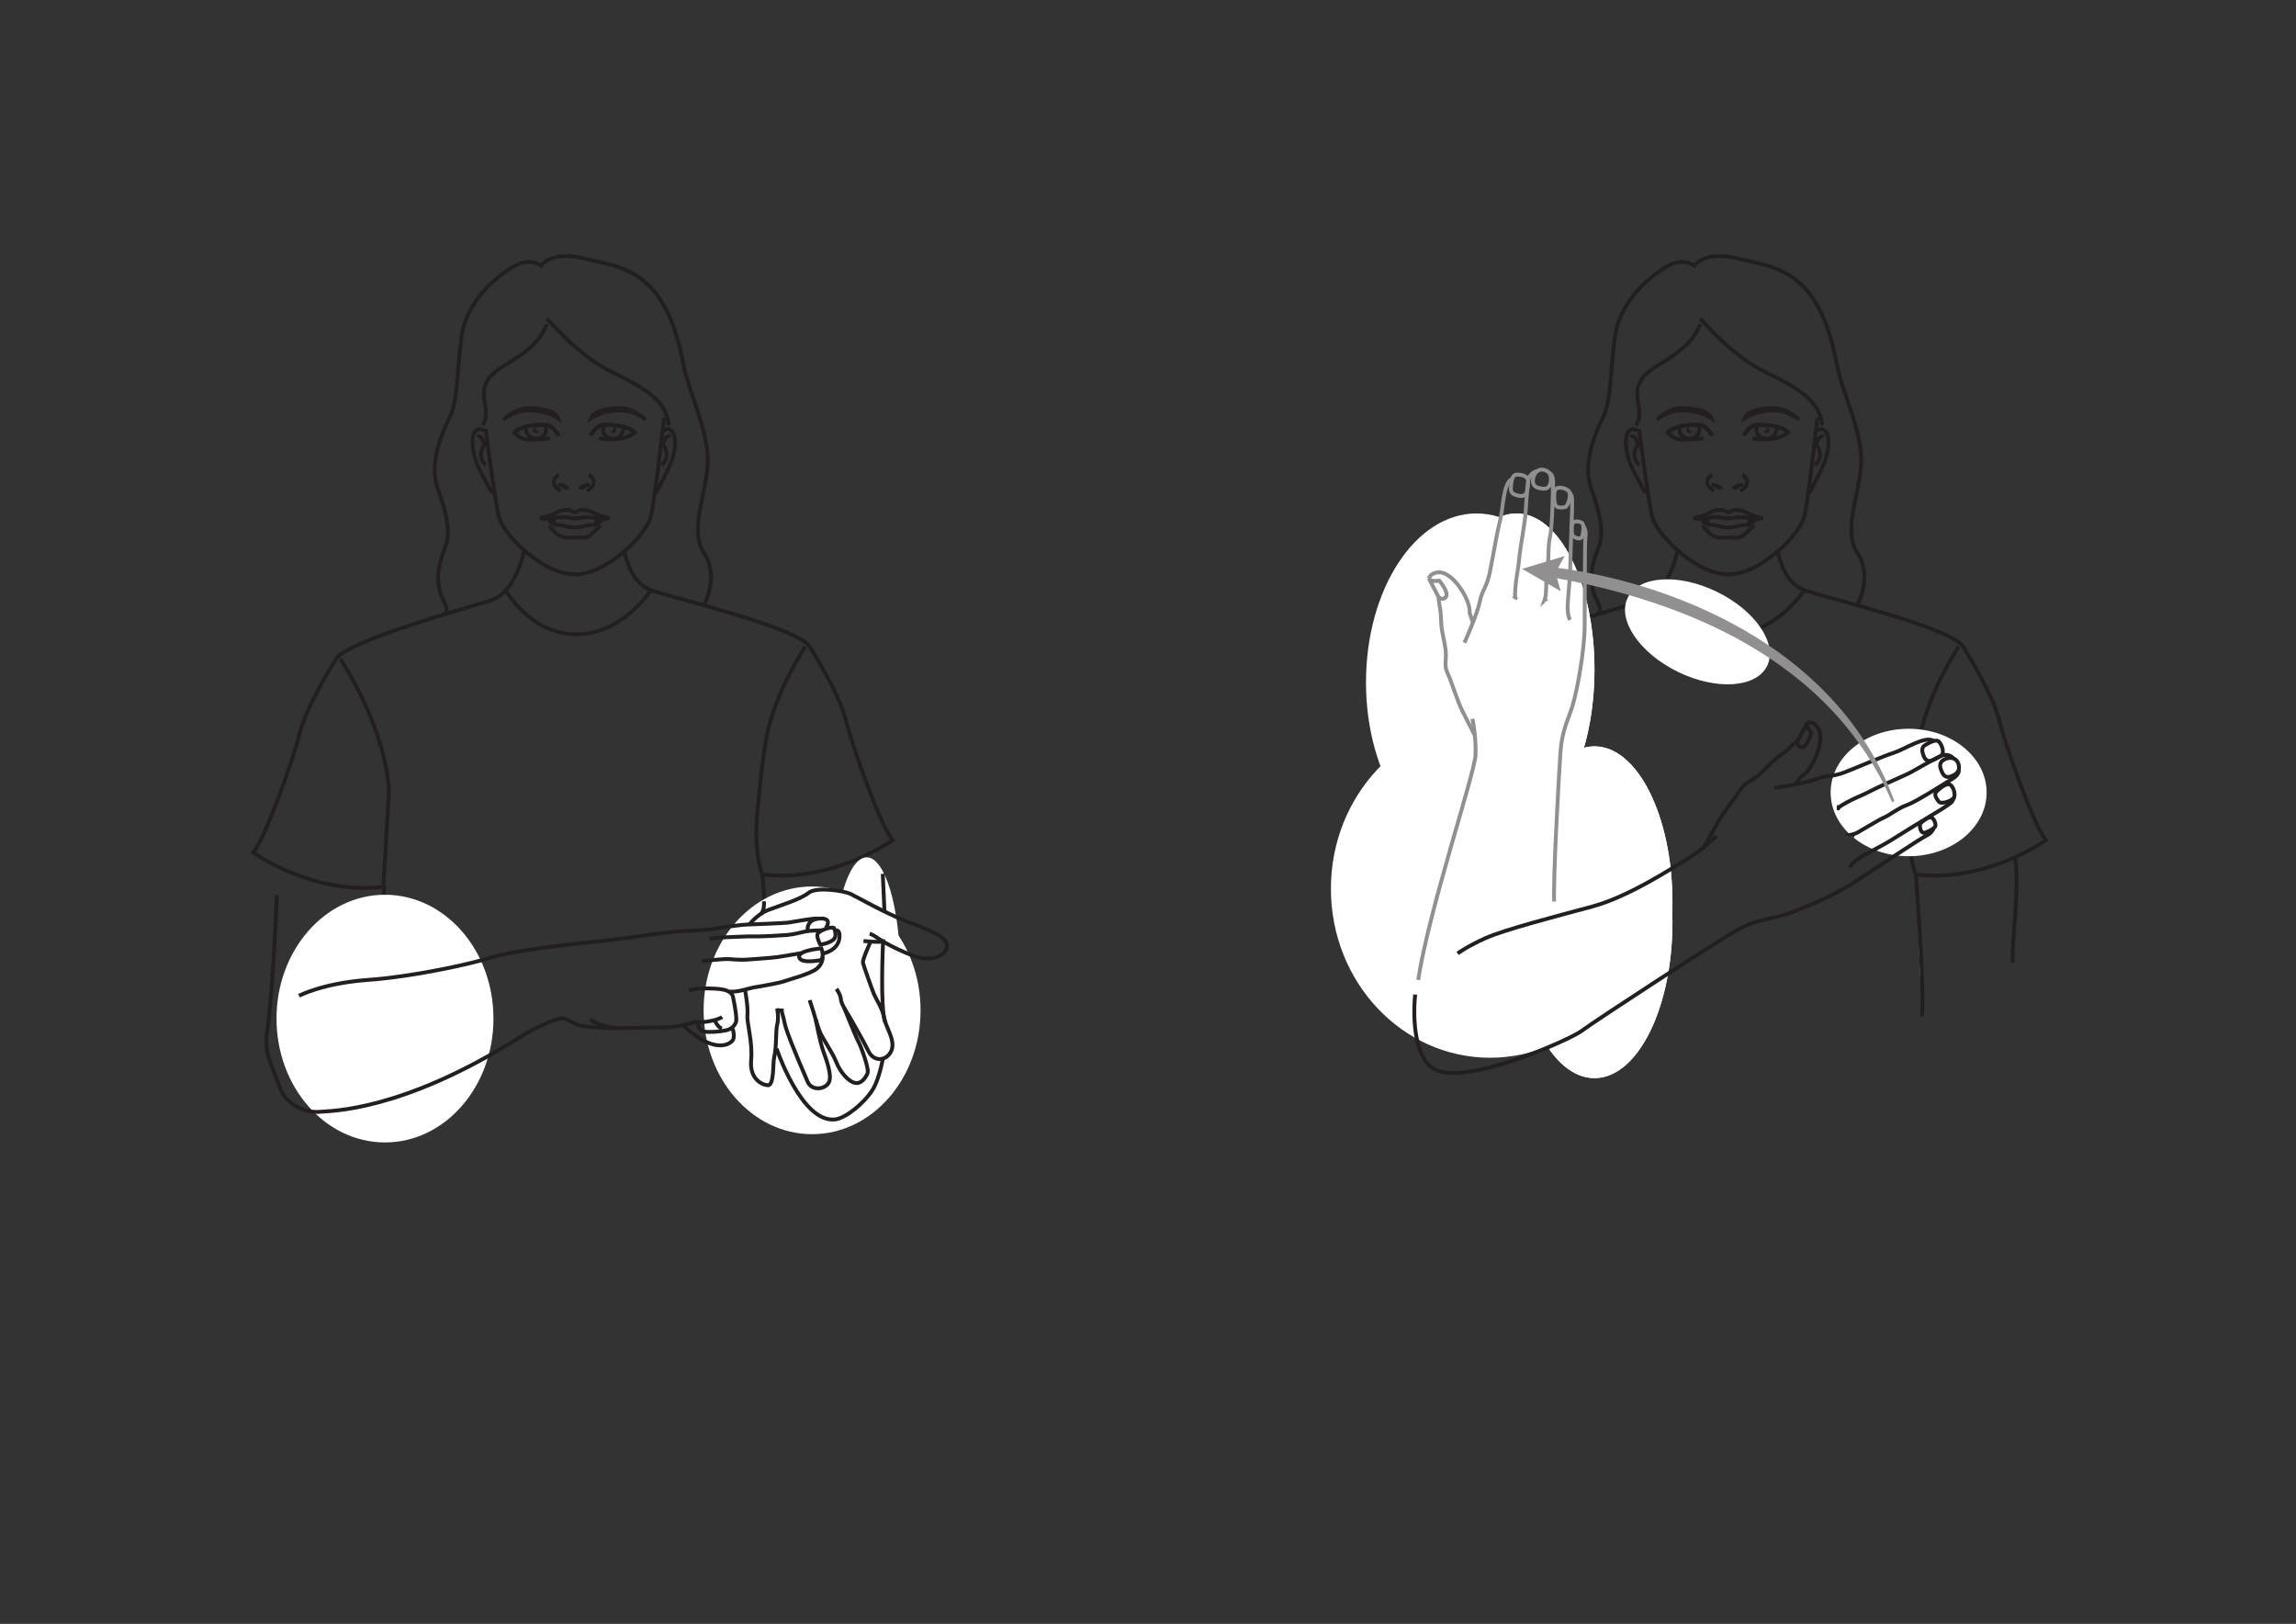 <?xml version="1.0" encoding="UTF-8" standalone="no"?>
<svg
   xmlns:dc="http://purl.org/dc/elements/1.1/"
   xmlns:cc="http://creativecommons.org/ns#"
   xmlns:rdf="http://www.w3.org/1999/02/22-rdf-syntax-ns#"
   xmlns:svg="http://www.w3.org/2000/svg"
   xmlns="http://www.w3.org/2000/svg"
   xmlns:sodipodi="http://sodipodi.sourceforge.net/DTD/sodipodi-0.dtd"
   xmlns:inkscape="http://www.inkscape.org/namespaces/inkscape"
   version="1.1"
   id="svg2"
   xml:space="preserve"
   width="1587.4"
   height="1122.52"
   viewBox="0 0 1587.4 1122.52"
   sodipodi:docname="Monday.ai"><rect x="0" y="0" width="1587.4" height="1122.52" fill="#333333" stroke="none"/><defs
     id="defs6"><clipPath
       clipPathUnits="userSpaceOnUse"
       id="clipPath18"><path
         d="M 0,0 H 596.246 V 841.89 H 0 Z"
         id="path16" /></clipPath><clipPath
       clipPathUnits="userSpaceOnUse"
       id="clipPath178"><path
         d="M 0,841.89 H 1190.552 V 0 H 0 Z"
         id="path176" /></clipPath><clipPath
       clipPathUnits="userSpaceOnUse"
       id="clipPath390"><path
         d="M 0,0 H 596.246 V 841.89 H 0 Z"
         id="path388" /></clipPath><clipPath
       clipPathUnits="userSpaceOnUse"
       id="clipPath482"><path
         d="M 0,841.89 H 1190.552 V 0 H 0 Z"
         id="path480" /></clipPath><clipPath
       clipPathUnits="userSpaceOnUse"
       id="clipPath494"><path
         d="M 0,0 H 596.246 V 841.89 H 0 Z"
         id="path492" /></clipPath><clipPath
       clipPathUnits="userSpaceOnUse"
       id="clipPath510"><path
         d="m 596.418,0 h 594.133 V 841.89 H 596.418 Z"
         id="path508" /></clipPath><clipPath
       clipPathUnits="userSpaceOnUse"
       id="clipPath622"><path
         d="M 0,841.89 H 1190.552 V 0 H 0 Z"
         id="path620" /></clipPath><clipPath
       clipPathUnits="userSpaceOnUse"
       id="clipPath630"><path
         d="M 789.49,553.771 H 982.534 V 426.122 H 789.49 Z"
         id="path628" /></clipPath><clipPath
       clipPathUnits="userSpaceOnUse"
       id="clipPath634"><path
         d="M 789.49,426.123 H 982.533 V 553.772 H 789.49 Z"
         id="path632" /></clipPath></defs><sodipodi:namedview
     pagecolor="#ffffff"
     bordercolor="#666666"
     borderopacity="1"
     objecttolerance="10"
     gridtolerance="10"
     guidetolerance="10"
     inkscape:pageopacity="0"
     inkscape:pageshadow="2"
     inkscape:window-width="640"
     inkscape:window-height="480"
     id="namedview4" /><g
     id="g10"
     inkscape:groupmode="layer"
     inkscape:label="Monday"
     transform="matrix(1.333,0,0,-1.333,0,1122.52)"><g
       id="g12"><g
         id="g14"
         clip-path="url(#clipPath18)"><g
           id="g20"
           transform="translate(323.839,555.954)"><path
             d="m 0,0 c 1.532,-6.249 4.828,-17.126 14.717,-20.247 13.183,-4.165 72.617,-18.737 80.942,-28.215 0,0 15.499,-24.054 19.196,-38.852 3.699,-14.798 18.502,-55.966 24.282,-62.211 0,0 -30.757,-22.196 -67.528,-17.807 0,0 -4.176,8.086 -2.899,29.199 0,0 2.756,32.624 5.652,45.133 2.43,10.523 7.825,25.254 19.45,43.844"
             style="fill:none;stroke:#231f20;stroke-width:2;stroke-linecap:butt;stroke-linejoin:miter;stroke-miterlimit:10;stroke-dasharray:none;stroke-opacity:1"
             id="path22" /></g><g
           id="g24"
           transform="translate(176.625,500.382)"><path
             d="m 0,0 c 25.442,-40.704 25.102,-68.684 25.102,-68.684 l -2.901,-49.491 c -36.769,-4.39 -67.53,17.805 -67.53,17.805 5.781,6.243 20.581,47.411 24.281,62.212 3.703,14.799 19.197,38.851 19.197,38.851 8.325,9.481 66.691,25.556 79.871,29.718 13.183,4.164 17.258,25.91 17.258,25.91"
             style="fill:none;stroke:#231f20;stroke-width:2;stroke-linecap:butt;stroke-linejoin:miter;stroke-miterlimit:10;stroke-dasharray:none;stroke-opacity:1"
             id="path26" /></g><g
           id="g28"
           transform="translate(262.239,535.977)"><path
             d="m 0,0 c 0,0 12.868,-22.818 36.785,-22.818 23.92,0 38.576,22.889 38.576,22.889"
             style="fill:none;stroke:#231f20;stroke-width:2;stroke-linecap:butt;stroke-linejoin:miter;stroke-miterlimit:10;stroke-dasharray:none;stroke-opacity:1"
             id="path30" /></g><g
           id="g32"
           transform="translate(283.637,676.934)"><path
             d="M 0,0 C 0,0 16.063,-18.858 32.129,-26.89 48.193,-34.922 62.163,-41.558 63.21,-55.525"
             style="fill:none;stroke:#231f20;stroke-width:2;stroke-linecap:butt;stroke-linejoin:miter;stroke-miterlimit:10;stroke-dasharray:none;stroke-opacity:1"
             id="path34" /></g><g
           id="g36"
           transform="translate(230.462,523.597)"><path
             d="m 0,0 c 5.282,5.449 -9.701,9.436 0.295,34.31 2.561,6.371 2.396,14.006 -3.931,31.604 -4.122,11.463 1.865,27.241 6.29,35.931 4.421,8.691 3.726,23.206 6.286,42.064 2.559,18.858 18.623,31.663 27.238,36.552 8.617,4.889 13.971,0.232 13.971,0.232 0,0 4.886,8.151 22.581,3.727 17.697,-4.427 41.673,-4.427 50.989,-53.55 3.379,-17.821 14.269,-36.602 12.759,-54.711 -1.349,-16.109 -9.389,-33.119 -1.614,-44.806 7.779,-11.69 0,-26.246 0,-26.246"
             style="fill:none;stroke:#231f20;stroke-width:2;stroke-linecap:butt;stroke-linejoin:miter;stroke-miterlimit:10;stroke-dasharray:none;stroke-opacity:1"
             id="path38" /></g><g
           id="g40"
           transform="translate(283.637,674.025)"><path
             d="m 0,0 c -6.053,-15.832 -24.077,-20.273 -29.8,-27.705 -6.948,-9.025 1.606,-16.714 -3.58,-24.912"
             style="fill:none;stroke:#231f20;stroke-width:2;stroke-linecap:butt;stroke-linejoin:miter;stroke-miterlimit:10;stroke-dasharray:none;stroke-opacity:1"
             id="path42" /></g><g
           id="g44"
           transform="translate(344.401,625.443)"><path
             d="m 0,0 c 0,0 -4.773,-43.527 -6.818,-51.21 -2.045,-7.683 -13.946,-20.427 -26.635,-26.714 -4.204,-2.082 -8.282,-3.041 -12.041,-3.245 h -1.505 c -3.759,0.204 -7.834,1.163 -12.042,3.245 -12.688,6.287 -24.586,19.031 -26.633,26.714 -2.046,7.683 -6.817,45.389 -6.817,45.389"
             style="fill:none;stroke:#231f20;stroke-width:2;stroke-linecap:butt;stroke-linejoin:miter;stroke-miterlimit:10;stroke-dasharray:none;stroke-opacity:1"
             id="path46" /></g><g
           id="g48"
           transform="translate(344.293,618.445)"><path
             d="M 0,0 C 0,0 1.49,2.394 3.978,0.355 6.464,-1.684 7.071,-10.114 1.814,-20.588 -3.445,-31.059 -3.991,-31.831 -3.991,-31.831"
             style="fill:none;stroke:#231f20;stroke-width:2;stroke-linecap:butt;stroke-linejoin:miter;stroke-miterlimit:10;stroke-dasharray:none;stroke-opacity:1"
             id="path50" /></g><g
           id="g52"
           transform="translate(347.647,615.497)"><path
             d="m 0,0 c -2.074,2.038 -3.943,-4.124 -3.943,-4.124 0,0 0.918,-0.441 1.646,-2.568 0.726,-2.129 0.726,-5.414 -2.178,-7.911"
             style="fill:none;stroke:#231f20;stroke-width:2;stroke-linecap:butt;stroke-linejoin:miter;stroke-miterlimit:10;stroke-dasharray:none;stroke-opacity:1"
             id="path54" /></g><g
           id="g56"
           transform="translate(250.889,618.445)"><path
             d="m 0,0 c 0,0 -1.492,2.394 -3.978,0.355 -2.488,-2.039 -3.095,-10.469 2.165,-20.943 5.258,-10.471 6.379,-11.243 6.379,-11.243"
             style="fill:none;stroke:#231f20;stroke-width:2;stroke-linecap:butt;stroke-linejoin:miter;stroke-miterlimit:10;stroke-dasharray:none;stroke-opacity:1"
             id="path58" /></g><g
           id="g60"
           transform="translate(247.534,615.497)"><path
             d="m 0,0 c 2.073,2.038 3.943,-4.124 3.943,-4.124 0,0 -0.92,-0.441 -1.645,-2.568 -0.724,-2.129 -0.724,-5.414 2.178,-7.911"
             style="fill:none;stroke:#231f20;stroke-width:2;stroke-linecap:butt;stroke-linejoin:miter;stroke-miterlimit:10;stroke-dasharray:none;stroke-opacity:1"
             id="path62" /></g><g
           id="g64"
           transform="translate(395.446,388.623)"><path
             d="M 0,0 C 0,0 4.531,-58.17 3.19,-73.58"
             style="fill:#ffffff;fill-opacity:1;fill-rule:nonzero;stroke:#231f20;stroke-width:2;stroke-linecap:butt;stroke-linejoin:miter;stroke-miterlimit:10;stroke-dasharray:none;stroke-opacity:1"
             id="path66" /></g><g
           id="g68"
           transform="translate(199.399,382.69)"><path
             d="M 0,0 C 0,0 -4.53,-53.511 -3.189,-67.687"
             style="fill:#ffffff;fill-opacity:1;fill-rule:nonzero;stroke:#231f20;stroke-width:2;stroke-linecap:butt;stroke-linejoin:miter;stroke-miterlimit:10;stroke-dasharray:none;stroke-opacity:1"
             id="path70" /></g><g
           id="g72"
           transform="translate(446.856,397.2)"><path
             d="M 0,0 C 2.727,-14.049 -1.904,-44.039 -1.126,-54.353"
             style="fill:none;stroke:#231f20;stroke-width:2;stroke-linecap:butt;stroke-linejoin:miter;stroke-miterlimit:4;stroke-dasharray:none;stroke-opacity:1"
             id="path74" /></g><g
           id="g76"
           transform="translate(305.399,595.932)"><path
             d="M 0,0 C 0,0 6.444,-3.451 -0.878,-8.495"
             style="fill:none;stroke:#231f20;stroke-width:2;stroke-linecap:butt;stroke-linejoin:miter;stroke-miterlimit:10;stroke-dasharray:none;stroke-opacity:1"
             id="path78" /></g><g
           id="g80"
           transform="translate(305.765,590.623)"><path
             d="m 0,0 c 0,0 -0.94,0.03 -2.02,-0.196 -1.143,-0.24 -2.449,-0.766 -2.963,-1.928"
             style="fill:none;stroke:#231f20;stroke-width:2;stroke-linecap:butt;stroke-linejoin:miter;stroke-miterlimit:10;stroke-dasharray:none;stroke-opacity:1"
             id="path82" /></g><g
           id="g84"
           transform="translate(304.145,590.15)"><path
             d="m 0,0 c 0,0 -2.233,-0.202 -3.362,-1.929 0,0 3.218,-0.522 3.362,1.929"
             style="fill:#231f20;fill-opacity:1;fill-rule:nonzero;stroke:none"
             id="path86" /></g><g
           id="g88"
           transform="translate(289.88,595.932)"><path
             d="M 0,0 C 0,0 -6.446,-3.451 0.874,-8.495"
             style="fill:none;stroke:#231f20;stroke-width:2;stroke-linecap:butt;stroke-linejoin:miter;stroke-miterlimit:10;stroke-dasharray:none;stroke-opacity:1"
             id="path90" /></g><g
           id="g92"
           transform="translate(289.512,590.623)"><path
             d="m 0,0 c 0,0 0.939,0.03 2.02,-0.196 1.144,-0.24 2.45,-0.766 2.963,-1.928"
             style="fill:none;stroke:#231f20;stroke-width:2;stroke-linecap:butt;stroke-linejoin:miter;stroke-miterlimit:10;stroke-dasharray:none;stroke-opacity:1"
             id="path94" /></g><g
           id="g96"
           transform="translate(291.134,590.15)"><path
             d="M 0,0 C 0,0 2.231,-0.202 3.36,-1.929 3.36,-1.929 0.142,-2.451 0,0"
             style="fill:#231f20;fill-opacity:1;fill-rule:nonzero;stroke:none"
             id="path98" /></g><g
           id="g100"
           transform="translate(289.754,616.246)"><path
             d="m 0,0 c 0,0 -2.863,5.401 -6.685,5.533 -12.628,0.442 -16.344,-3.901 -16.344,-3.901 4.242,-4.137 5.178,-3.91 13.001,-3.544 0,0 3.617,0.104 5.527,0.587"
             style="fill:none;stroke:#231f20;stroke-width:2;stroke-linecap:butt;stroke-linejoin:miter;stroke-miterlimit:10;stroke-dasharray:none;stroke-opacity:1"
             id="path102" /></g><g
           id="g104"
           transform="translate(289.433,625.254)"><path
             d="m 0,0 c -1.648,4.355 -10.786,5.194 -15.782,5.196 -6.453,0 -12.581,-6.045 -12.581,-6.045 0,0 5.358,4.607 11.994,4.858 C -6.365,4.389 0,0 0,0"
             style="fill:#231f20;fill-opacity:1;fill-rule:nonzero;stroke:none"
             id="path106" /></g><g
           id="g108"
           transform="translate(289.433,625.254)"><path
             d="m 0,0 c -1.648,4.355 -10.786,5.194 -15.782,5.196 -6.453,0 -12.581,-6.045 -12.581,-6.045 0,0 5.358,4.607 11.994,4.858 C -6.365,4.389 0,0 0,0 Z"
             style="fill:none;stroke:#231f20;stroke-width:2;stroke-linecap:butt;stroke-linejoin:miter;stroke-miterlimit:10;stroke-dasharray:none;stroke-opacity:1"
             id="path110" /></g><g
           id="g112"
           transform="translate(272.998,620.481)"><path
             d="m 0,0 c -0.141,-0.529 -0.191,-1.09 -0.125,-1.66 0.307,-2.622 2.866,-4.517 5.716,-4.233 2.846,0.281 4.907,2.633 4.601,5.253 -0.066,0.583 -0.249,1.134 -0.518,1.63"
             style="fill:none;stroke:#231f20;stroke-width:2;stroke-linecap:butt;stroke-linejoin:miter;stroke-miterlimit:10;stroke-dasharray:none;stroke-opacity:1"
             id="path114" /></g><g
           id="g116"
           transform="translate(279.441,618.963)"><path
             d="m 0,0 c -0.394,-0.362 -1.033,-0.362 -1.429,0 -0.394,0.364 -0.394,0.953 0,1.315 0.083,0.076 0.179,0.126 0.279,0.171 -0.522,0.114 -1.091,0.012 -1.5,-0.364 -0.622,-0.574 -0.622,-1.5 0,-2.073 0.622,-0.572 1.632,-0.572 2.256,-0.002 C -0.078,-0.661 0.074,-0.282 0.07,0.1 0.044,0.069 0.032,0.03 0,0"
             style="fill:#231f20;fill-opacity:1;fill-rule:nonzero;stroke:none"
             id="path118" /></g><g
           id="g120"
           transform="translate(266.725,617.878)"><path
             d="m 0,0 c 0,0 3.716,4.343 16.345,3.901 3.823,-0.132 6.684,-5.534 6.684,-5.534"
             style="fill:none;stroke:#231f20;stroke-width:2;stroke-linecap:butt;stroke-linejoin:miter;stroke-miterlimit:10;stroke-dasharray:none;stroke-opacity:1"
             id="path122" /></g><g
           id="g124"
           transform="translate(310.709,614.921)"><path
             d="m 0,0 c 2.693,-0.679 1.642,-0.474 5.527,-0.587 8.942,-0.418 13.002,3.544 13.002,3.544 0,0 -3.716,4.343 -16.344,3.901 C -1.636,6.725 -4.501,1.325 -4.501,1.325"
             style="fill:none;stroke:#231f20;stroke-width:2;stroke-linecap:butt;stroke-linejoin:miter;stroke-miterlimit:10;stroke-dasharray:none;stroke-opacity:1"
             id="path126" /></g><g
           id="g128"
           transform="translate(306.53,625.254)"><path
             d="m 0,0 c 1.647,4.355 10.785,5.194 15.78,5.196 6.455,0 12.582,-6.045 12.582,-6.045 0,0 -5.358,4.607 -11.995,4.858 C 6.365,4.389 0,0 0,0"
             style="fill:#231f20;fill-opacity:1;fill-rule:nonzero;stroke:none"
             id="path130" /></g><g
           id="g132"
           transform="translate(306.53,625.254)"><path
             d="m 0,0 c 1.647,4.355 10.785,5.194 15.78,5.196 6.455,0 12.582,-6.045 12.582,-6.045 0,0 -5.358,4.607 -11.995,4.858 C 6.365,4.389 0,0 0,0 Z"
             style="fill:none;stroke:#231f20;stroke-width:2;stroke-linecap:butt;stroke-linejoin:miter;stroke-miterlimit:10;stroke-dasharray:none;stroke-opacity:1"
             id="path134" /></g><g
           id="g136"
           transform="translate(322.966,620.481)"><path
             d="m 0,0 c 0.14,-0.529 0.19,-1.09 0.123,-1.66 -0.307,-2.622 -2.865,-4.517 -5.715,-4.233 -2.846,0.281 -4.908,2.633 -4.601,5.253 0.067,0.583 0.248,1.134 0.519,1.63"
             style="fill:none;stroke:#231f20;stroke-width:2;stroke-linecap:butt;stroke-linejoin:miter;stroke-miterlimit:10;stroke-dasharray:none;stroke-opacity:1"
             id="path138" /></g><g
           id="g140"
           transform="translate(319.172,620.084)"><path
             d="m 0,0 c -0.408,0.376 -0.977,0.481 -1.5,0.362 0.099,-0.044 0.198,-0.094 0.28,-0.169 0.394,-0.362 0.394,-0.953 0,-1.314 -0.396,-0.364 -1.035,-0.362 -1.43,0 -0.031,0.03 -0.044,0.066 -0.071,0.098 -0.004,-0.38 0.15,-0.759 0.466,-1.049 0.623,-0.573 1.632,-0.573 2.255,0 0.621,0.571 0.621,1.5 0,2.072"
             style="fill:#231f20;fill-opacity:1;fill-rule:nonzero;stroke:none"
             id="path142" /></g><g
           id="g144"
           transform="translate(329.238,617.878)"><path
             d="m 0,0 c 0,0 -3.718,4.343 -16.344,3.901 -3.823,-0.132 -6.685,-5.534 -6.685,-5.534"
             style="fill:none;stroke:#231f20;stroke-width:2;stroke-linecap:butt;stroke-linejoin:miter;stroke-miterlimit:10;stroke-dasharray:none;stroke-opacity:1"
             id="path146" /></g><g
           id="g148"
           transform="translate(311.833,571.879)"><path
             d="m 0,0 c 0,0 -2.965,-1.864 -4.95,-1.979 -1.986,-0.118 -4.145,-0.698 -5.552,-1.047 -1.408,-0.345 -3.159,-0.345 -3.159,-0.345 h -0.034 c 0,0 -1.751,0 -3.16,0.345 -1.407,0.349 -3.563,0.929 -5.549,1.047 C -24.39,-1.864 -27.356,0 -27.356,0"
             style="fill:none;stroke:#231f20;stroke-width:2;stroke-linecap:butt;stroke-linejoin:miter;stroke-miterlimit:10;stroke-dasharray:none;stroke-opacity:1"
             id="path150" /></g><g
           id="g152"
           transform="translate(316.342,573.379)"><path
             d="m 0,0 c 0,0 -4.128,0.696 -6.285,1.74 -2.158,1.043 -4.128,2.554 -8.164,2.554 -1.594,0 -3.722,-1.394 -3.722,-1.394 h -0.033 c 0,0 -2.125,1.394 -3.721,1.394 -4.035,0 -6.006,-1.511 -8.162,-2.554 C -32.247,0.696 -36.372,0 -36.372,0"
             style="fill:none;stroke:#231f20;stroke-width:2;stroke-linecap:butt;stroke-linejoin:miter;stroke-miterlimit:10;stroke-dasharray:none;stroke-opacity:1"
             id="path154" /></g><g
           id="g156"
           transform="translate(309.306,572.335)"><path
             d="M 0,0 V -1.766 L 1.875,0 Z"
             style="fill:none;stroke:#231f20;stroke-width:2;stroke-linecap:butt;stroke-linejoin:miter;stroke-miterlimit:10;stroke-dasharray:none;stroke-opacity:1"
             id="path158" /></g><g
           id="g160"
           transform="translate(287.209,572.335)"><path
             d="M 0,0 V -1.766 L -1.877,0 Z"
             style="fill:none;stroke:#231f20;stroke-width:2;stroke-linecap:butt;stroke-linejoin:miter;stroke-miterlimit:10;stroke-dasharray:none;stroke-opacity:1"
             id="path162" /></g><g
           id="g164"
           transform="translate(315.593,573.317)"><path
             d="m 0,0 c 0,0 -3.567,-1.042 -6.287,0 -2.721,1.045 -8.162,0.467 -9.944,0 -1.783,-0.462 -1.034,0.063 -1.034,0.063 h -0.347 c 0,0 0.752,-0.525 -1.032,-0.063 -1.783,0.467 -7.226,1.045 -9.944,0 -2.719,-1.042 -6.288,0 -6.288,0"
             style="fill:none;stroke:#231f20;stroke-width:2;stroke-linecap:butt;stroke-linejoin:miter;stroke-miterlimit:10;stroke-dasharray:none;stroke-opacity:1"
             id="path166" /></g><g
           id="g168"
           transform="translate(284.803,569.424)"><path
             d="m 0,0 3.429,-3.644 c 0,0 2.048,-2.526 6.265,-2.5 4.214,0.03 7.158,0.048 7.158,0.048 0,0 3.633,-0.569 5.824,2.579 l 4.03,3.694"
             style="fill:none;stroke:#231f20;stroke-width:2;stroke-linecap:butt;stroke-linejoin:miter;stroke-miterlimit:10;stroke-dasharray:none;stroke-opacity:1"
             id="path170" /></g></g></g><g
       id="g172"><g
         id="g174"
         clip-path="url(#clipPath178)"><g
           id="g180"
           transform="translate(922.059,555.954)"><path
             d="m 0,0 c 1.531,-6.249 4.828,-17.126 14.715,-20.247 13.182,-4.165 72.619,-18.737 80.943,-28.215 0,0 15.499,-24.054 19.198,-38.852 3.698,-14.798 18.502,-55.966 24.282,-62.211 0,0 -30.759,-22.196 -67.53,-17.807 0,0 -4.178,8.086 -2.897,29.199 0,0 2.756,32.624 5.651,45.133 2.43,10.523 7.826,25.254 19.449,43.844"
             style="fill:none;stroke:#231f20;stroke-width:2;stroke-linecap:butt;stroke-linejoin:miter;stroke-miterlimit:10;stroke-dasharray:none;stroke-opacity:1"
             id="path182" /></g><g
           id="g184"
           transform="translate(774.846,500.382)"><path
             d="m 0,0 c 25.44,-40.704 25.1,-68.684 25.1,-68.684 l -2.899,-49.491 c -36.767,-4.39 -67.532,17.805 -67.532,17.805 5.781,6.243 20.582,47.411 24.284,62.212 3.702,14.799 19.196,38.851 19.196,38.851 8.324,9.481 66.69,25.556 79.87,29.718 13.184,4.164 17.259,25.91 17.259,25.91"
             style="fill:none;stroke:#231f20;stroke-width:2;stroke-linecap:butt;stroke-linejoin:miter;stroke-miterlimit:10;stroke-dasharray:none;stroke-opacity:1"
             id="path186" /></g><g
           id="g188"
           transform="translate(860.459,535.977)"><path
             d="m 0,0 c 0,0 12.866,-22.818 36.784,-22.818 23.921,0 38.577,22.889 38.577,22.889"
             style="fill:none;stroke:#231f20;stroke-width:2;stroke-linecap:butt;stroke-linejoin:miter;stroke-miterlimit:10;stroke-dasharray:none;stroke-opacity:1"
             id="path190" /></g><g
           id="g192"
           transform="translate(881.857,676.934)"><path
             d="M 0,0 C 0,0 16.063,-18.858 32.129,-26.89 48.194,-34.922 62.162,-41.558 63.21,-55.525"
             style="fill:none;stroke:#231f20;stroke-width:2;stroke-linecap:butt;stroke-linejoin:miter;stroke-miterlimit:10;stroke-dasharray:none;stroke-opacity:1"
             id="path194" /></g><g
           id="g196"
           transform="translate(828.683,523.597)"><path
             d="m 0,0 c 5.282,5.449 -9.702,9.436 0.294,34.31 2.562,6.371 2.397,14.006 -3.931,31.604 -4.12,11.463 1.868,27.241 6.289,35.931 4.422,8.691 3.725,23.206 6.286,42.064 2.56,18.858 18.625,31.663 27.24,36.552 8.615,4.889 13.971,0.232 13.971,0.232 0,0 4.885,8.151 22.58,3.727 17.698,-4.427 41.674,-4.427 50.989,-53.55 3.378,-17.821 14.268,-36.602 12.758,-54.711 -1.348,-16.109 -9.388,-33.119 -1.613,-44.806 7.778,-11.69 0,-26.246 0,-26.246"
             style="fill:none;stroke:#231f20;stroke-width:2;stroke-linecap:butt;stroke-linejoin:miter;stroke-miterlimit:10;stroke-dasharray:none;stroke-opacity:1"
             id="path198" /></g><g
           id="g200"
           transform="translate(881.857,674.025)"><path
             d="m 0,0 c -6.053,-15.832 -24.076,-20.273 -29.801,-27.705 -6.948,-9.025 1.606,-16.714 -3.578,-24.912"
             style="fill:none;stroke:#231f20;stroke-width:2;stroke-linecap:butt;stroke-linejoin:miter;stroke-miterlimit:10;stroke-dasharray:none;stroke-opacity:1"
             id="path202" /></g><g
           id="g204"
           transform="translate(942.621,625.443)"><path
             d="m 0,0 c 0,0 -4.773,-43.527 -6.817,-51.21 -2.047,-7.683 -13.947,-20.427 -26.635,-26.714 -4.204,-2.082 -8.283,-3.041 -12.042,-3.245 h -1.505 c -3.759,0.204 -7.836,1.163 -12.042,3.245 -12.687,6.287 -24.586,19.031 -26.633,26.714 -2.045,7.683 -6.816,45.389 -6.816,45.389"
             style="fill:none;stroke:#231f20;stroke-width:2;stroke-linecap:butt;stroke-linejoin:miter;stroke-miterlimit:10;stroke-dasharray:none;stroke-opacity:1"
             id="path206" /></g><g
           id="g208"
           transform="translate(942.513,618.445)"><path
             d="M 0,0 C 0,0 1.49,2.394 3.979,0.355 6.464,-1.684 7.072,-10.114 1.814,-20.588 -3.445,-31.059 -3.99,-31.831 -3.99,-31.831"
             style="fill:none;stroke:#231f20;stroke-width:2;stroke-linecap:butt;stroke-linejoin:miter;stroke-miterlimit:10;stroke-dasharray:none;stroke-opacity:1"
             id="path210" /></g><g
           id="g212"
           transform="translate(945.867,615.497)"><path
             d="m 0,0 c -2.075,2.038 -3.943,-4.124 -3.943,-4.124 0,0 0.918,-0.441 1.646,-2.568 0.725,-2.129 0.725,-5.414 -2.178,-7.911"
             style="fill:none;stroke:#231f20;stroke-width:2;stroke-linecap:butt;stroke-linejoin:miter;stroke-miterlimit:10;stroke-dasharray:none;stroke-opacity:1"
             id="path214" /></g><g
           id="g216"
           transform="translate(849.108,618.445)"><path
             d="m 0,0 c 0,0 -1.49,2.394 -3.977,0.355 -2.486,-2.039 -3.095,-10.469 2.165,-20.943 5.259,-10.471 6.38,-11.243 6.38,-11.243"
             style="fill:none;stroke:#231f20;stroke-width:2;stroke-linecap:butt;stroke-linejoin:miter;stroke-miterlimit:10;stroke-dasharray:none;stroke-opacity:1"
             id="path218" /></g><g
           id="g220"
           transform="translate(845.753,615.497)"><path
             d="m 0,0 c 2.073,2.038 3.943,-4.124 3.943,-4.124 0,0 -0.92,-0.441 -1.644,-2.568 -0.725,-2.129 -0.725,-5.414 2.178,-7.911"
             style="fill:none;stroke:#231f20;stroke-width:2;stroke-linecap:butt;stroke-linejoin:miter;stroke-miterlimit:10;stroke-dasharray:none;stroke-opacity:1"
             id="path222" /></g><g
           id="g224"
           transform="translate(993.667,388.623)"><path
             d="M 0,0 C 0,0 4.53,-58.17 3.19,-73.58"
             style="fill:#ffffff;fill-opacity:1;fill-rule:nonzero;stroke:#231f20;stroke-width:2;stroke-linecap:butt;stroke-linejoin:miter;stroke-miterlimit:10;stroke-dasharray:none;stroke-opacity:1"
             id="path226" /></g><g
           id="g228"
           transform="translate(797.62,382.69)"><path
             d="M 0,0 C 0,0 -4.53,-53.511 -3.19,-67.687"
             style="fill:#ffffff;fill-opacity:1;fill-rule:nonzero;stroke:#231f20;stroke-width:2;stroke-linecap:butt;stroke-linejoin:miter;stroke-miterlimit:10;stroke-dasharray:none;stroke-opacity:1"
             id="path230" /></g><g
           id="g232"
           transform="translate(1045.076,397.2)"><path
             d="M 0,0 C 2.728,-14.049 -1.904,-44.039 -1.127,-54.353"
             style="fill:none;stroke:#231f20;stroke-width:2;stroke-linecap:butt;stroke-linejoin:miter;stroke-miterlimit:4;stroke-dasharray:none;stroke-opacity:1"
             id="path234" /></g><g
           id="g236"
           transform="translate(903.62,595.932)"><path
             d="M 0,0 C 0,0 6.442,-3.451 -0.879,-8.495"
             style="fill:none;stroke:#231f20;stroke-width:2;stroke-linecap:butt;stroke-linejoin:miter;stroke-miterlimit:10;stroke-dasharray:none;stroke-opacity:1"
             id="path238" /></g><g
           id="g240"
           transform="translate(903.986,590.623)"><path
             d="m 0,0 c 0,0 -0.938,0.03 -2.018,-0.196 -1.146,-0.24 -2.451,-0.766 -2.964,-1.928"
             style="fill:none;stroke:#231f20;stroke-width:2;stroke-linecap:butt;stroke-linejoin:miter;stroke-miterlimit:10;stroke-dasharray:none;stroke-opacity:1"
             id="path242" /></g><g
           id="g244"
           transform="translate(902.366,590.15)"><path
             d="m 0,0 c 0,0 -2.234,-0.202 -3.362,-1.929 0,0 3.217,-0.522 3.362,1.929"
             style="fill:#231f20;fill-opacity:1;fill-rule:nonzero;stroke:none"
             id="path246" /></g><g
           id="g248"
           transform="translate(888.101,595.932)"><path
             d="M 0,0 C 0,0 -6.446,-3.451 0.874,-8.495"
             style="fill:none;stroke:#231f20;stroke-width:2;stroke-linecap:butt;stroke-linejoin:miter;stroke-miterlimit:10;stroke-dasharray:none;stroke-opacity:1"
             id="path250" /></g><g
           id="g252"
           transform="translate(887.732,590.623)"><path
             d="m 0,0 c 0,0 0.938,0.03 2.02,-0.196 1.144,-0.24 2.451,-0.766 2.964,-1.928"
             style="fill:none;stroke:#231f20;stroke-width:2;stroke-linecap:butt;stroke-linejoin:miter;stroke-miterlimit:10;stroke-dasharray:none;stroke-opacity:1"
             id="path254" /></g><g
           id="g256"
           transform="translate(889.355,590.15)"><path
             d="M 0,0 C 0,0 2.23,-0.202 3.36,-1.929 3.36,-1.929 0.141,-2.451 0,0"
             style="fill:#231f20;fill-opacity:1;fill-rule:nonzero;stroke:none"
             id="path258" /></g><g
           id="g260"
           transform="translate(887.973,616.246)"><path
             d="m 0,0 c 0,0 -2.862,5.401 -6.683,5.533 -12.629,0.442 -16.346,-3.901 -16.346,-3.901 4.243,-4.137 5.179,-3.91 13.003,-3.544 0,0 3.616,0.104 5.529,0.587"
             style="fill:none;stroke:#231f20;stroke-width:2;stroke-linecap:butt;stroke-linejoin:miter;stroke-miterlimit:10;stroke-dasharray:none;stroke-opacity:1"
             id="path262" /></g><g
           id="g264"
           transform="translate(887.653,625.254)"><path
             d="m 0,0 c -1.645,4.355 -10.786,5.194 -15.781,5.196 -6.453,0 -12.583,-6.045 -12.583,-6.045 0,0 5.358,4.607 11.996,4.858 C -6.365,4.389 0,0 0,0"
             style="fill:#231f20;fill-opacity:1;fill-rule:nonzero;stroke:none"
             id="path266" /></g><g
           id="g268"
           transform="translate(887.653,625.254)"><path
             d="m 0,0 c -1.645,4.355 -10.786,5.194 -15.781,5.196 -6.453,0 -12.583,-6.045 -12.583,-6.045 0,0 5.358,4.607 11.996,4.858 C -6.365,4.389 0,0 0,0 Z"
             style="fill:none;stroke:#231f20;stroke-width:2;stroke-linecap:butt;stroke-linejoin:miter;stroke-miterlimit:10;stroke-dasharray:none;stroke-opacity:1"
             id="path270" /></g><g
           id="g272"
           transform="translate(871.217,620.481)"><path
             d="m 0,0 c -0.139,-0.529 -0.19,-1.09 -0.122,-1.66 0.307,-2.622 2.864,-4.517 5.714,-4.233 2.846,0.281 4.907,2.633 4.601,5.253 -0.067,0.583 -0.249,1.134 -0.518,1.63"
             style="fill:none;stroke:#231f20;stroke-width:2;stroke-linecap:butt;stroke-linejoin:miter;stroke-miterlimit:10;stroke-dasharray:none;stroke-opacity:1"
             id="path274" /></g><g
           id="g276"
           transform="translate(877.66,618.963)"><path
             d="m 0,0 c -0.394,-0.362 -1.032,-0.362 -1.429,0 -0.394,0.364 -0.394,0.953 0,1.315 0.083,0.076 0.181,0.126 0.279,0.171 -0.522,0.114 -1.091,0.012 -1.5,-0.364 -0.622,-0.574 -0.622,-1.5 0,-2.073 0.624,-0.572 1.633,-0.572 2.256,-0.002 0.316,0.292 0.471,0.671 0.467,1.053 C 0.043,0.069 0.032,0.03 0,0"
             style="fill:#231f20;fill-opacity:1;fill-rule:nonzero;stroke:none"
             id="path278" /></g><g
           id="g280"
           transform="translate(864.946,617.878)"><path
             d="m 0,0 c 0,0 3.716,4.343 16.344,3.901 3.824,-0.132 6.685,-5.534 6.685,-5.534"
             style="fill:none;stroke:#231f20;stroke-width:2;stroke-linecap:butt;stroke-linejoin:miter;stroke-miterlimit:10;stroke-dasharray:none;stroke-opacity:1"
             id="path282" /></g><g
           id="g284"
           transform="translate(908.93,614.921)"><path
             d="m 0,0 c 2.693,-0.679 1.641,-0.474 5.527,-0.587 8.941,-0.418 13.002,3.544 13.002,3.544 0,0 -3.718,4.343 -16.344,3.901 C -1.637,6.725 -4.501,1.325 -4.501,1.325"
             style="fill:none;stroke:#231f20;stroke-width:2;stroke-linecap:butt;stroke-linejoin:miter;stroke-miterlimit:10;stroke-dasharray:none;stroke-opacity:1"
             id="path286" /></g><g
           id="g288"
           transform="translate(904.751,625.254)"><path
             d="m 0,0 c 1.645,4.355 10.785,5.194 15.781,5.196 6.453,0 12.581,-6.045 12.581,-6.045 0,0 -5.36,4.607 -11.996,4.858 C 6.365,4.389 0,0 0,0"
             style="fill:#231f20;fill-opacity:1;fill-rule:nonzero;stroke:none"
             id="path290" /></g><g
           id="g292"
           transform="translate(904.751,625.254)"><path
             d="m 0,0 c 1.645,4.355 10.785,5.194 15.781,5.196 6.453,0 12.581,-6.045 12.581,-6.045 0,0 -5.36,4.607 -11.996,4.858 C 6.365,4.389 0,0 0,0 Z"
             style="fill:none;stroke:#231f20;stroke-width:2;stroke-linecap:butt;stroke-linejoin:miter;stroke-miterlimit:10;stroke-dasharray:none;stroke-opacity:1"
             id="path294" /></g><g
           id="g296"
           transform="translate(921.185,620.481)"><path
             d="m 0,0 c 0.141,-0.529 0.192,-1.09 0.126,-1.66 -0.308,-2.622 -2.866,-4.517 -5.716,-4.233 -2.846,0.281 -4.909,2.633 -4.601,5.253 0.065,0.583 0.248,1.134 0.518,1.63"
             style="fill:none;stroke:#231f20;stroke-width:2;stroke-linecap:butt;stroke-linejoin:miter;stroke-miterlimit:10;stroke-dasharray:none;stroke-opacity:1"
             id="path298" /></g><g
           id="g300"
           transform="translate(917.391,620.084)"><path
             d="m 0,0 c -0.408,0.376 -0.975,0.481 -1.5,0.362 0.103,-0.044 0.199,-0.094 0.281,-0.169 0.397,-0.362 0.397,-0.953 0,-1.314 -0.394,-0.364 -1.036,-0.362 -1.429,0 -0.031,0.03 -0.045,0.066 -0.07,0.098 -0.004,-0.38 0.149,-0.759 0.463,-1.049 0.624,-0.573 1.633,-0.573 2.255,0 0.624,0.571 0.624,1.5 0,2.072"
             style="fill:#231f20;fill-opacity:1;fill-rule:nonzero;stroke:none"
             id="path302" /></g><g
           id="g304"
           transform="translate(927.458,617.878)"><path
             d="m 0,0 c 0,0 -3.715,4.343 -16.344,3.901 -3.824,-0.132 -6.685,-5.534 -6.685,-5.534"
             style="fill:none;stroke:#231f20;stroke-width:2;stroke-linecap:butt;stroke-linejoin:miter;stroke-miterlimit:10;stroke-dasharray:none;stroke-opacity:1"
             id="path306" /></g><g
           id="g308"
           transform="translate(910.053,571.879)"><path
             d="m 0,0 c 0,0 -2.964,-1.864 -4.95,-1.979 -1.987,-0.118 -4.144,-0.698 -5.551,-1.047 -1.409,-0.345 -3.16,-0.345 -3.16,-0.345 h -0.033 c 0,0 -1.751,0 -3.159,0.345 -1.409,0.349 -3.566,0.929 -5.55,1.047 C -24.39,-1.864 -27.357,0 -27.357,0"
             style="fill:none;stroke:#231f20;stroke-width:2;stroke-linecap:butt;stroke-linejoin:miter;stroke-miterlimit:10;stroke-dasharray:none;stroke-opacity:1"
             id="path310" /></g><g
           id="g312"
           transform="translate(914.563,573.379)"><path
             d="m 0,0 c 0,0 -4.128,0.696 -6.285,1.74 -2.159,1.043 -4.129,2.554 -8.165,2.554 -1.594,0 -3.721,-1.394 -3.721,-1.394 h -0.034 c 0,0 -2.126,1.394 -3.721,1.394 -4.034,0 -6.004,-1.511 -8.163,-2.554 C -32.247,0.696 -36.374,0 -36.374,0"
             style="fill:none;stroke:#231f20;stroke-width:2;stroke-linecap:butt;stroke-linejoin:miter;stroke-miterlimit:10;stroke-dasharray:none;stroke-opacity:1"
             id="path314" /></g><g
           id="g316"
           transform="translate(907.526,572.335)"><path
             d="M 0,0 V -1.766 L 1.876,0 Z"
             style="fill:none;stroke:#231f20;stroke-width:2;stroke-linecap:butt;stroke-linejoin:miter;stroke-miterlimit:10;stroke-dasharray:none;stroke-opacity:1"
             id="path318" /></g><g
           id="g320"
           transform="translate(885.429,572.335)"><path
             d="M 0,0 V -1.766 L -1.876,0 Z"
             style="fill:none;stroke:#231f20;stroke-width:2;stroke-linecap:butt;stroke-linejoin:miter;stroke-miterlimit:10;stroke-dasharray:none;stroke-opacity:1"
             id="path322" /></g><g
           id="g324"
           transform="translate(913.813,573.317)"><path
             d="m 0,0 c 0,0 -3.566,-1.042 -6.287,0 -2.72,1.045 -8.161,0.467 -9.945,0 -1.782,-0.462 -1.033,0.063 -1.033,0.063 h -0.347 c 0,0 0.752,-0.525 -1.03,-0.063 -1.785,0.467 -7.227,1.045 -9.946,0 -2.72,-1.042 -6.287,0 -6.287,0"
             style="fill:none;stroke:#231f20;stroke-width:2;stroke-linecap:butt;stroke-linejoin:miter;stroke-miterlimit:10;stroke-dasharray:none;stroke-opacity:1"
             id="path326" /></g><g
           id="g328"
           transform="translate(883.023,569.424)"><path
             d="m 0,0 3.429,-3.644 c 0,0 2.049,-2.526 6.265,-2.5 4.214,0.03 7.157,0.048 7.157,0.048 0,0 3.635,-0.569 5.823,2.579 l 4.03,3.694"
             style="fill:none;stroke:#231f20;stroke-width:2;stroke-linecap:butt;stroke-linejoin:miter;stroke-miterlimit:10;stroke-dasharray:none;stroke-opacity:1"
             id="path330" /></g><g
           id="g332"
           transform="translate(421.196,253.946)"><path
             d="m 0,0 c 31.073,0 56.26,28.768 56.26,64.222 0,35.473 -25.187,64.222 -56.26,64.222 -31.073,0 -56.261,-28.749 -56.261,-64.222 C -56.261,28.768 -31.073,0 0,0"
             style="fill:#ffffff;fill-opacity:1;fill-rule:nonzero;stroke:none"
             id="path334" /></g><g
           id="g336"
           transform="translate(199.68,249.659)"><path
             d="m 0,0 c 31.073,0 56.261,28.768 56.261,64.222 0,35.473 -25.188,64.222 -56.261,64.222 -31.073,0 -56.26,-28.749 -56.26,-64.222 C -56.26,28.768 -31.073,0 0,0"
             style="fill:#ffffff;fill-opacity:1;fill-rule:nonzero;stroke:none"
             id="path338" /></g><g
           id="g340"
           transform="translate(786.536,414.047)"><path
             d="m 0,0 c 22.34,0 40.451,36.224 40.451,80.898 0,44.688 -18.111,80.898 -40.451,80.898 -22.339,0 -40.451,-36.21 -40.451,-80.898 C -40.451,36.224 -22.339,0 0,0"
             style="fill:#ffffff;fill-opacity:1;fill-rule:nonzero;stroke:none"
             id="path342" /></g><g
           id="g344"
           transform="translate(826.987,283.011)"><path
             d="m 0,0 c 22.341,0 40.451,36.224 40.451,80.898 0,44.688 -18.11,80.898 -40.451,80.898 -22.338,0 -40.451,-36.21 -40.451,-80.898 C -40.451,36.224 -22.338,0 0,0"
             style="fill:#ffffff;fill-opacity:1;fill-rule:nonzero;stroke:none"
             id="path346" /></g><g
           id="g348"
           transform="translate(826.987,293.265)"><path
             d="m 0,0 c 22.341,0 40.451,36.224 40.451,80.898 0,44.688 -18.11,80.898 -40.451,80.898 -22.338,0 -40.451,-36.21 -40.451,-80.898 C -40.451,36.224 -22.338,0 0,0"
             style="fill:#ffffff;fill-opacity:1;fill-rule:nonzero;stroke:none"
             id="path350" /></g><g
           id="g352"
           transform="translate(989.932,398.093)"><path
             d="M 0,0 C 22.341,0 40.451,14.79 40.451,33.039 40.451,51.285 22.341,66.091 0,66.091 -22.34,66.091 -40.451,51.285 -40.451,33.039 -40.451,14.79 -22.34,0 0,0"
             style="fill:#ffffff;fill-opacity:1;fill-rule:nonzero;stroke:none"
             id="path354" /></g><g
           id="g356"
           transform="translate(786.536,414.047)"><path
             d="m 0,0 c 22.34,0 40.451,36.224 40.451,80.898 0,44.688 -18.111,80.898 -40.451,80.898 -22.339,0 -40.451,-36.21 -40.451,-80.898 C -40.451,36.224 -22.339,0 0,0"
             style="fill:#ffffff;fill-opacity:1;fill-rule:nonzero;stroke:none"
             id="path358" /></g><g
           id="g360"
           transform="translate(826.987,283.011)"><path
             d="m 0,0 c 22.341,0 40.451,36.224 40.451,80.898 0,44.688 -18.11,80.898 -40.451,80.898 -22.338,0 -40.451,-36.21 -40.451,-80.898 C -40.451,36.224 -22.338,0 0,0"
             style="fill:#ffffff;fill-opacity:1;fill-rule:nonzero;stroke:none"
             id="path362" /></g><g
           id="g364"
           transform="translate(826.987,293.265)"><path
             d="m 0,0 c 22.341,0 40.451,36.224 40.451,80.898 0,44.688 -18.11,80.898 -40.451,80.898 -22.338,0 -40.451,-36.21 -40.451,-80.898 C -40.451,36.224 -22.338,0 0,0"
             style="fill:#ffffff;fill-opacity:1;fill-rule:nonzero;stroke:none"
             id="path366" /></g><g
           id="g368"
           transform="translate(765.786,400.59)"><path
             d="m 0,0 c 31.644,0 57.298,39.225 57.298,87.635 0,48.395 -25.654,87.617 -57.298,87.617 -31.644,0 -57.298,-39.222 -57.298,-87.617 C -57.298,39.225 -31.644,0 0,0"
             style="fill:#ffffff;fill-opacity:1;fill-rule:nonzero;stroke:none"
             id="path370" /></g><g
           id="g372"
           transform="translate(772.864,293.579)"><path
             d="m 0,0 c 45.605,0 82.574,39.225 82.574,87.635 0,48.395 -36.969,87.617 -82.574,87.617 -45.603,0 -82.574,-39.222 -82.574,-87.617 C -82.574,39.225 -45.603,0 0,0"
             style="fill:#ffffff;fill-opacity:1;fill-rule:nonzero;stroke:none"
             id="path374" /></g><g
           id="g376"
           transform="translate(870.28,493.689)"><path
             d="M 0,0 C 19.975,-9.736 40.7,-8.323 46.282,3.126 51.873,14.587 40.214,31.767 20.24,41.5 0.267,51.252 -20.46,49.871 -26.05,38.407 -31.632,26.961 -19.973,9.752 0,0"
             style="fill:#ffffff;fill-opacity:1;fill-rule:nonzero;stroke:none"
             id="path378" /></g><g
           id="g380"
           transform="translate(449.54,279.584)"><path
             d="m 0,0 c 9.598,0 17.378,26.399 17.378,58.966 0,32.57 -7.78,58.971 -17.378,58.971 -9.597,0 -17.378,-26.401 -17.378,-58.971 C -17.378,26.399 -9.597,0 0,0"
             style="fill:#ffffff;fill-opacity:1;fill-rule:nonzero;stroke:none"
             id="path382" /></g></g></g><g
       id="g384"><g
         id="g386"
         clip-path="url(#clipPath390)"><g
           id="g392"
           transform="translate(155.091,325.714)"><path
             d="m 0,0 c 0,0 12.211,6.513 35.484,8.202 23.276,1.687 52.84,8.074 64.654,11.771 11.811,3.696 46.036,7.414 55.103,8.223 9.067,0.808 36.728,5.127 44.133,5.346 7.407,0.219 13.593,0.897 13.593,0.897 0,0 14.347,2.304 19.288,2.487 4.938,0.181 19.136,0.743 21.302,1.002 2.164,0.255 13.477,2.487 15.626,2.109"
             style="fill:none;stroke:#231f20;stroke-width:2;stroke-linecap:butt;stroke-linejoin:miter;stroke-miterlimit:10;stroke-dasharray:none;stroke-opacity:1"
             id="path394" /></g><g
           id="g396"
           transform="translate(418.88,359.864)"><path
             d="M 0,0 C 0,0 -0.784,5.477 6.32,5.889 13.425,6.301 9.431,1.011 9.431,1.011"
             style="fill:none;stroke:#231f20;stroke-width:2;stroke-linecap:butt;stroke-linejoin:miter;stroke-miterlimit:10;stroke-dasharray:none;stroke-opacity:1"
             id="path398" /></g><g
           id="g400"
           transform="translate(425.465,352.218)"><path
             d="m 0,0 c 0,0 -2.124,4.029 -1.431,5.598 0.691,1.57 6.767,3.943 8.439,3.104 0,0 2.054,-4.028 -0.156,-6.032 C 4.643,0.665 0,0 0,0 Z"
             style="fill:none;stroke:#231f20;stroke-width:2;stroke-linecap:butt;stroke-linejoin:miter;stroke-miterlimit:10;stroke-dasharray:none;stroke-opacity:1"
             id="path402" /></g><g
           id="g404"
           transform="translate(426.032,350.294)"><path
             d="m 0,0 c 0,0 -12.361,-0.928 -11.531,-4.605 0.831,-3.675 11.375,-1.426 11.375,-1.426 0,0 1.706,1.877 0.156,6.031 z"
             style="fill:none;stroke:#231f20;stroke-width:2;stroke-linecap:butt;stroke-linejoin:miter;stroke-miterlimit:10;stroke-dasharray:none;stroke-opacity:1"
             id="path406" /></g><g
           id="g408"
           transform="translate(426.657,345.989)"><path
             d="m 0,0 c 0,0 0.406,-3.504 -3.057,-6.27 -3.465,-2.763 -15.107,-5.779 -16.977,-6.52 -1.87,-0.742 -12.404,-2.675 -15.189,-3.073 -2.787,-0.404 -9.013,-2.772 -13.009,-2.186"
             style="fill:none;stroke:#231f20;stroke-width:2;stroke-linecap:butt;stroke-linejoin:miter;stroke-miterlimit:10;stroke-dasharray:none;stroke-opacity:1"
             id="path410" /></g><g
           id="g412"
           transform="translate(426.723,347.575)"><path
             d="m 0,0 c 0,0 8.496,1.489 8.721,8.89 0.126,4.266 -2.419,3.008 -2.419,3.008"
             style="fill:none;stroke:#231f20;stroke-width:2;stroke-linecap:butt;stroke-linejoin:miter;stroke-miterlimit:10;stroke-dasharray:none;stroke-opacity:1"
             id="path414" /></g><g
           id="g416"
           transform="translate(357.314,328.463)"><path
             d="m 0,0 c 0,0 3.425,1.235 9.125,1.081 5.703,-0.159 12.798,-0.037 13.76,-4.511 0.965,-4.474 2.167,-11.498 1.51,-13.066 -0.657,-1.571 -1.939,-3.443 -5.043,-4.152 -3.099,-0.708 -9.127,-1.177 -11.423,-0.638 -2.3,0.54 -3.196,1.677 -3.122,4.535"
             style="fill:none;stroke:#231f20;stroke-width:2;stroke-linecap:butt;stroke-linejoin:miter;stroke-miterlimit:10;stroke-dasharray:none;stroke-opacity:1"
             id="path418" /></g><g
           id="g420"
           transform="translate(348.029,309.401)"><path
             d="m 0,0 c 0,0 10.224,1.784 11.32,2.387 1.094,0.605 2.306,-0.223 7.722,0.582 5.419,0.804 7.464,2.337 7.464,2.337"
             style="fill:none;stroke:#231f20;stroke-width:2;stroke-linecap:butt;stroke-linejoin:miter;stroke-miterlimit:10;stroke-dasharray:none;stroke-opacity:1"
             id="path422" /></g><g
           id="g424"
           transform="translate(370.628,313.102)"><path
             d="M 0,0 C 0,0 1.46,-3.571 3.75,-4.428"
             style="fill:none;stroke:#231f20;stroke-width:2;stroke-linecap:butt;stroke-linejoin:miter;stroke-miterlimit:10;stroke-dasharray:none;stroke-opacity:1"
             id="path426" /></g><g
           id="g428"
           transform="translate(354.185,310.544)"><path
             d="m 0,0 c 0,0 7.106,-7.07 13.829,-9.479 6.72,-2.409 10.477,-0.29 11.907,1.418 1.433,1.708 0.157,6.034 0.157,6.034"
             style="fill:none;stroke:#231f20;stroke-width:2;stroke-linecap:butt;stroke-linejoin:miter;stroke-miterlimit:10;stroke-dasharray:none;stroke-opacity:1"
             id="path430" /></g><g
           id="g432"
           transform="translate(363.876,343.632)"><path
             d="m 0,0 c 0,0 11.448,1.417 14.982,1.068 3.539,-0.349 7.086,-0.37 8.783,-0.215 1.702,0.152 12.358,0.809 15.918,1.346 3.56,0.539 12.261,2.045 12.261,2.045"
             style="fill:none;stroke:#231f20;stroke-width:2;stroke-linecap:butt;stroke-linejoin:miter;stroke-miterlimit:10;stroke-dasharray:none;stroke-opacity:1"
             id="path434" /></g><g
           id="g436"
           transform="translate(367.88,355.334)"><path
             d="m 0,0 c 0,0 5.724,0.698 9.272,0.758 3.547,0.061 10.035,0.517 13.888,0.41 3.851,-0.106 13.116,0.422 16.977,0.72 3.865,0.294 6.974,1.321 9.917,1.874 2.948,0.555 8.528,0.559 8.528,0.559"
             style="fill:none;stroke:#231f20;stroke-width:2;stroke-linecap:butt;stroke-linejoin:miter;stroke-miterlimit:10;stroke-dasharray:none;stroke-opacity:1"
             id="path438" /></g><g
           id="g440"
           transform="translate(348.029,309.401)"><path
             d="m 0,0 c 0,0 -26.841,-0.531 -31.155,-0.412 -4.313,0.119 -13.559,0.374 -17.377,1.752 -3.819,1.373 -5.311,3.32 -8.397,3.249 -3.084,-0.076 -14.432,-5.302 -21.686,-9.887 -61.158,-38.634 -98.112,-38.007 -103.302,-38.544 -8.225,-0.846 -17.974,4.29 -20.795,12.162 -4.6,12.833 -8.349,18.041 -6.89,28.461 3.559,25.445 5.149,71.732 5.149,71.732"
             style="fill:none;stroke:#231f20;stroke-width:2;stroke-linecap:butt;stroke-linejoin:miter;stroke-miterlimit:10;stroke-dasharray:none;stroke-opacity:1"
             id="path442" /></g><g
           id="g444"
           transform="translate(320.683,308.978)"><path
             d="M 0,0 C -3.808,0.01 -10.661,1.311 -14.688,4.601"
             style="fill:none;stroke:#231f20;stroke-width:2;stroke-linecap:butt;stroke-linejoin:miter;stroke-miterlimit:10;stroke-dasharray:none;stroke-opacity:1"
             id="path446" /></g><g
           id="g448"
           transform="translate(388.713,362.69)"><path
             d="m 0,0 c 0,0 3.806,5.263 10.035,7.629 6.23,2.371 16.612,5.474 20.591,8.751 3.98,3.28 18.316,1.189 21.971,-0.605 3.655,-1.795 17.226,-9.539 28.215,-13.887 10.988,-4.35 21.382,-7.723 21.665,-12.645 0.286,-4.925 -7.635,-9.049 -17.003,-5.667 -4.964,1.791 -11.192,4.705 -15.432,7.161 -3.758,2.175 -5.688,3.985 -7.704,4.437"
             style="fill:none;stroke:#231f20;stroke-width:2;stroke-linecap:butt;stroke-linejoin:miter;stroke-miterlimit:10;stroke-dasharray:none;stroke-opacity:1"
             id="path450" /></g><g
           id="g452"
           transform="translate(447.871,354.141)"><path
             d="m 0,0 c 0,0 7.345,-0.838 10.154,-0.28 0,0 -1.685,-34.682 1.132,-41.808"
             style="fill:none;stroke:#231f20;stroke-width:2;stroke-linecap:butt;stroke-linejoin:miter;stroke-miterlimit:10;stroke-dasharray:none;stroke-opacity:1"
             id="path454" /></g><g
           id="g456"
           transform="translate(451.564,353.814)"><path
             d="m 0,0 c 0,0 -4.358,-9.422 -3.987,-11.011 0.371,-1.582 4.729,-13.883 5.744,-16.293 1.018,-2.41 4.433,-7.429 5.234,-12.219 0.801,-4.785 5.872,-11.398 3.881,-16.764 -1.991,-5.364 -8.965,-6.764 -12.039,-0.48 -3.074,6.277 -7.954,14.357 -9.129,16.611 -1.172,2.257 -4.895,7.354 -5.131,10.183 -0.234,2.834 -2.326,5.431 -2.326,5.431"
             style="fill:none;stroke:#231f20;stroke-width:2;stroke-linecap:butt;stroke-linejoin:miter;stroke-miterlimit:10;stroke-dasharray:none;stroke-opacity:1"
             id="path458" /></g><g
           id="g460"
           transform="translate(437.836,319.45)"><path
             d="m 0,0 c 0,0 5.68,-14.272 7.299,-17.335 1.613,-3.065 5.788,-14.456 4.808,-16.651 -0.983,-2.199 -3.142,-5.633 -6.561,-4.903 -3.414,0.73 -7.605,5.61 -9.631,10.75 -2.026,5.139 -7.318,12.592 -8.651,15.962 -1.33,3.372 -3.44,11.169 -4.018,12.637 -0.582,1.468 -1.108,3.548 -1.108,3.548"
             style="fill:none;stroke:#231f20;stroke-width:2;stroke-linecap:butt;stroke-linejoin:miter;stroke-miterlimit:10;stroke-dasharray:none;stroke-opacity:1"
             id="path462" /></g><g
           id="g464"
           transform="translate(423.09,313.366)"><path
             d="m 0,0 c 0,0 2.149,-11.339 3.73,-15.83 1.578,-4.49 4.905,-12.992 3.113,-16.681 -1.794,-3.688 -8.844,-4.757 -11.057,0.305 -2.217,5.062 -7.155,16.793 -8.311,19.843 -1.154,3.049 -3.039,7.623 -3.722,11.1 -0.679,3.477 -1.415,4.767 -1.386,5.88 l 0.03,1.109"
             style="fill:none;stroke:#231f20;stroke-width:2;stroke-linecap:butt;stroke-linejoin:miter;stroke-miterlimit:10;stroke-dasharray:none;stroke-opacity:1"
             id="path466" /></g><g
           id="g468"
           transform="translate(403.02,319.16)"><path
             d="m 0,0 c 0,0 1.149,-4.53 -0.047,-9.043 -0.584,-2.201 -0.186,-11.469 -1.477,-16.508 -0.686,-2.683 0.119,-14.546 -3.268,-14.297 -3.386,0.254 -9.499,3.53 -8.637,13.036 0.865,9.507 -2.338,19.306 -1.922,23.426 0.413,4.118 -1.263,13.139 -1.263,13.139"
             style="fill:none;stroke:#231f20;stroke-width:2;stroke-linecap:butt;stroke-linejoin:miter;stroke-miterlimit:10;stroke-dasharray:none;stroke-opacity:1"
             id="path470" /></g><g
           id="g472"
           transform="translate(402.767,317.91)"><path
             d="M 0,0 C 0,0 2.339,0.882 2.777,-0.724"
             style="fill:none;stroke:#231f20;stroke-width:2;stroke-linecap:butt;stroke-linejoin:miter;stroke-miterlimit:10;stroke-dasharray:none;stroke-opacity:1"
             id="path474" /></g></g></g><g
       id="g476"><g
         id="g478"
         clip-path="url(#clipPath482)"><g
           id="g484"
           transform="translate(457.858,388.941)"><path
             d="M 0,0 0.882,-19.523"
             style="fill:none;stroke:#231f20;stroke-width:2;stroke-linecap:butt;stroke-linejoin:miter;stroke-miterlimit:10;stroke-dasharray:none;stroke-opacity:1"
             id="path486" /></g></g></g><g
       id="g488"><g
         id="g490"
         clip-path="url(#clipPath494)"><g
           id="g496"
           transform="translate(394.401,368.023)"><path
             d="M 0,0 C 0,0 2.18,1.219 1.848,6.688"
             style="fill:none;stroke:#231f20;stroke-width:2;stroke-linecap:butt;stroke-linejoin:miter;stroke-miterlimit:10;stroke-dasharray:none;stroke-opacity:1"
             id="path498" /></g><g
           id="g500"
           transform="translate(457.858,292.892)"><path
             d="M 0,0 C 0,0 -1.838,-10.539 -5.348,-16.053 -9.792,-23.032 -19.36,-30.783 -24.879,-31.319 -42.214,-33.004 -55.077,5.439 -55.077,5.439"
             style="fill:none;stroke:#231f20;stroke-width:2;stroke-linecap:butt;stroke-linejoin:miter;stroke-miterlimit:10;stroke-dasharray:none;stroke-opacity:1"
             id="path502" /></g></g></g><g
       id="g504"><g
         id="g506"
         clip-path="url(#clipPath510)"><g
           id="g512"
           transform="translate(733.99,326.336)"><path
             d="m 0,0 c -1.372,-13.676 0.016,-33.794 10.422,-38.953 16.717,-8.289 69.868,15.688 75.627,19.919 9.333,6.854 70.962,46.92 80.764,52.394 9.802,5.473 15.642,5.45 23.024,7.532 7.382,2.081 25.975,9.671 36.735,16.601 10.762,6.929 36.043,23.866 38.575,24.908 2.532,1.042 3.764,3.684 3.764,3.684"
             style="fill:none;stroke:#231f20;stroke-width:2;stroke-linecap:butt;stroke-linejoin:miter;stroke-miterlimit:10;stroke-dasharray:none;stroke-opacity:1"
             id="path514" /></g><g
           id="g516"
           transform="translate(995.846,414.914)"><path
             d="m 0,0 c 0,0 -0.585,-4.237 2.09,-4.769 0,0 6.376,2.008 5.948,4.372 C 7.608,1.971 6.344,4.032 4.222,3.075 2.104,2.115 0,0 0,0 Z"
             style="fill:none;stroke:#231f20;stroke-width:2;stroke-linecap:butt;stroke-linejoin:miter;stroke-miterlimit:10;stroke-dasharray:none;stroke-opacity:1"
             id="path518" /></g><g
           id="g520"
           transform="translate(959.397,392.365)"><path
             d="m 0,0 c 0,0 0.979,2.097 4.426,4.407 3.449,2.311 13.261,7.208 16.652,9.399 3.394,2.193 20.981,12.995 23.261,14.303 2.285,1.309 8.405,5.164 8.786,5.981 0.381,0.816 0.979,2.097 0.979,2.097"
             style="fill:none;stroke:#231f20;stroke-width:2;stroke-linecap:butt;stroke-linejoin:miter;stroke-miterlimit:10;stroke-dasharray:none;stroke-opacity:1"
             id="path522" /></g><g
           id="g524"
           transform="translate(1005.501,426.49)"><path
             d="m 0,0 c -0.785,1.207 -2.913,3.454 -0.917,5.337 1.993,1.882 5.27,4.42 6.97,3.287 C 7.753,7.497 8.764,3.692 8.002,2.061 7.239,0.431 1.213,-1.86 0,0 Z"
             style="fill:none;stroke:#231f20;stroke-width:2;stroke-linecap:butt;stroke-linejoin:miter;stroke-miterlimit:10;stroke-dasharray:none;stroke-opacity:1"
             id="path526" /></g><g
           id="g528"
           transform="translate(1007.246,441.701)"><path
             d="M 0,0 C -0.872,1.944 -2.091,4.77 1.083,6.497 4.259,8.222 7.472,7.348 8.469,4.413 9.466,1.478 8.375,-0.563 5.529,-1.88 2.685,-3.197 1.091,-2.443 0,0 Z"
             style="fill:none;stroke:#231f20;stroke-width:2;stroke-linecap:butt;stroke-linejoin:miter;stroke-miterlimit:10;stroke-dasharray:none;stroke-opacity:1"
             id="path530" /></g><g
           id="g532"
           transform="translate(997.687,450.172)"><path
             d="M 0,0 C -1.158,3.069 -0.899,4.637 1.156,5.757 3.213,6.878 6.664,8.898 8.093,7.183 9.521,5.472 11.384,1.102 8.485,-0.33 5.586,-1.763 1.871,-4.944 0,0 Z"
             style="fill:none;stroke:#231f20;stroke-width:2;stroke-linecap:butt;stroke-linejoin:miter;stroke-miterlimit:10;stroke-dasharray:none;stroke-opacity:1"
             id="path534" /></g><g
           id="g536"
           transform="translate(932.326,457.89)"><path
             d="m 0,0 c 0,0 -0.516,-3.188 2.238,-3.261 2.751,-0.073 4.887,7.478 4.887,7.478 0,0 -3.084,3.541 -1.931,5.41 z"
             style="fill:none;stroke:#231f20;stroke-width:2;stroke-linecap:butt;stroke-linejoin:miter;stroke-miterlimit:10;stroke-dasharray:none;stroke-opacity:1"
             id="path538" /></g><g
           id="g540"
           transform="translate(937.52,467.517)"><path
             d="m 0,0 c 0,0 2.852,0.74 5.203,-2.58 2.35,-3.32 1.737,-9.702 -1.568,-16.777 -3.305,-7.076 -6.821,-8.634 -6.821,-8.634 l -3.195,-4.157"
             style="fill:none;stroke:#231f20;stroke-width:2;stroke-linecap:butt;stroke-linejoin:miter;stroke-miterlimit:10;stroke-dasharray:none;stroke-opacity:1"
             id="path542" /></g><g
           id="g544"
           transform="translate(920.218,433.464)"><path
             d="m 0,0 c 0,0 15.671,2.232 21.404,4.508 5.731,2.278 8.499,1.048 15.312,3.699 6.813,2.651 19.763,8.305 25.322,10.061 5.556,1.757 16.43,9.153 20.703,6.096"
             style="fill:none;stroke:#231f20;stroke-width:2;stroke-linecap:butt;stroke-linejoin:miter;stroke-miterlimit:10;stroke-dasharray:none;stroke-opacity:1"
             id="path546" /></g><g
           id="g548"
           transform="translate(1013.181,448.82)"><path
             d="m 0,0 c 0,0 -2.448,3.231 -7.009,1.022 -4.564,-2.21 -12.016,-6.481 -14.811,-8.064 -2.791,-1.582 -16.019,-7.225 -18.246,-8.418 -2.23,-1.192 -6.744,-3.401 -9.871,-4.723 -3.123,-1.321 -8.864,-4.362 -9.635,-5.413 -0.77,-1.054 0.838,0.304 -0.905,0.449"
             style="fill:none;stroke:#231f20;stroke-width:2;stroke-linecap:butt;stroke-linejoin:miter;stroke-miterlimit:10;stroke-dasharray:none;stroke-opacity:1"
             id="path550" /></g><g
           id="g552"
           transform="translate(1015.862,442.74)"><path
             d="m 0,0 c 0,0 0.646,-2.186 -3.158,-4.461 -3.804,-2.279 -18.841,-11.953 -23.469,-13.582 -4.626,-1.626 -9.121,-5.284 -12.079,-6.545 -2.958,-1.261 -13.141,-7.551 -14.201,-8.03 -1.06,-0.478 -2.628,-0.849 -2.628,-0.849 0,0 0.848,-0.278 0.353,-1.038"
             style="fill:none;stroke:#231f20;stroke-width:2;stroke-linecap:butt;stroke-linejoin:miter;stroke-miterlimit:10;stroke-dasharray:none;stroke-opacity:1"
             id="path554" /></g><g
           id="g556"
           transform="translate(932.326,457.89)"><path
             d="m 0,0 c 0,0 -2.61,-2.007 -4.713,-4.122 -2.102,-2.115 -5.835,-4.14 -9.213,-7.49 -3.376,-3.35 -5.694,-5.932 -8.363,-7.766 -2.67,-1.836 -5.467,-2.457 -7.712,-6.368 -2.244,-3.911 -8.373,-11.061 -11.71,-17.015 -3.341,-5.952 -7.113,-12.838 -7.113,-12.838"
             style="fill:none;stroke:#231f20;stroke-width:2;stroke-linecap:butt;stroke-linejoin:miter;stroke-miterlimit:10;stroke-dasharray:none;stroke-opacity:1"
             id="path558" /></g><g
           id="g560"
           transform="translate(890.203,408.586)"><path
             d="m 0,0 c 0,0 -6.469,-6.694 -14.428,-11.506 -7.96,-4.808 -30.761,-19.914 -49.891,-25.073 -19.127,-5.153 -45.756,-12.048 -55.462,-16.424 -9.704,-4.373 -14.427,-7.916 -14.427,-7.916"
             style="fill:none;stroke:#231f20;stroke-width:2;stroke-linecap:butt;stroke-linejoin:miter;stroke-miterlimit:10;stroke-dasharray:none;stroke-opacity:1"
             id="path562" /></g><g
           id="g564"
           transform="translate(806.082,374.599)"><path
             d="m 0,0 c -0.565,11.796 2.465,66.1 3.282,77.558 0.816,11.455 3.99,16.509 6.273,24.031 2.282,7.526 6.114,27.751 6.261,40.821 0.145,13.072 -0.051,44.14 0.463,46.899 0.516,2.758 -0.977,5.254 -0.977,5.254"
             style="fill:none;stroke:#918f90;stroke-width:2;stroke-linecap:butt;stroke-linejoin:miter;stroke-miterlimit:10;stroke-dasharray:none;stroke-opacity:1"
             id="path566" /></g><g
           id="g568"
           transform="translate(815.538,564.387)"><path
             d="m 0,0 c 0,0 3.146,-2.793 5.025,-0.76 0,0 1.802,6.61 -0.363,7.517 C 2.497,7.662 0.128,7.677 -0.232,5.321 -0.595,2.964 0,0 0,0 Z"
             style="fill:none;stroke:#918f90;stroke-width:2;stroke-linecap:butt;stroke-linejoin:miter;stroke-miterlimit:10;stroke-dasharray:none;stroke-opacity:1"
             id="path570" /></g><g
           id="g572"
           transform="translate(814.292,520.605)"><path
             d="m 0,0 c 0,0 -1.187,1.982 -1.213,6.219 -0.026,4.235 1.27,15.386 1.307,19.513 0.039,4.128 0.705,25.207 0.868,27.896 0.163,2.686 0.316,10.074 -0.145,10.847 -0.462,0.769 -1.184,1.98 -1.184,1.98"
             style="fill:none;stroke:#918f90;stroke-width:2;stroke-linecap:butt;stroke-linejoin:miter;stroke-miterlimit:10;stroke-dasharray:none;stroke-opacity:1"
             id="path574" /></g><g
           id="g576"
           transform="translate(811.291,579.009)"><path
             d="M 0,0 C -1.409,-0.031 -4.397,-0.663 -4.856,2.082 -5.319,4.827 -5.625,9.039 -3.782,9.903 -1.943,10.77 1.709,9.593 2.632,8.051 3.554,6.508 2.175,0.048 0,0 Z"
             style="fill:none;stroke:#918f90;stroke-width:2;stroke-linecap:butt;stroke-linejoin:miter;stroke-miterlimit:10;stroke-dasharray:none;stroke-opacity:1"
             id="path578" /></g><g
           id="g580"
           transform="translate(799.801,588.732)"><path
             d="m 0,0 c -2.059,0.295 -5.025,0.76 -4.722,4.446 0.302,3.686 2.751,6 5.688,5.28 C 3.904,9.008 4.982,6.959 4.522,3.78 4.063,0.605 2.587,-0.372 0,0 Z"
             style="fill:none;stroke:#918f90;stroke-width:2;stroke-linecap:butt;stroke-linejoin:miter;stroke-miterlimit:10;stroke-dasharray:none;stroke-opacity:1"
             id="path582" /></g><g
           id="g584"
           transform="translate(787.72,585.015)"><path
             d="m 0,0 c -3.133,0.65 -4.273,1.721 -4.079,4.11 0.195,2.387 0.407,6.47 2.579,6.784 C 0.669,11.211 5.243,10.466 4.85,7.178 4.458,3.89 5.052,-1.05 0,0 Z"
             style="fill:none;stroke:#918f90;stroke-width:2;stroke-linecap:butt;stroke-linejoin:miter;stroke-miterlimit:10;stroke-dasharray:none;stroke-opacity:1"
             id="path586" /></g><g
           id="g588"
           transform="translate(746.134,532.493)"><path
             d="M 0,0 C 0,0 2.328,-2.169 3.874,0.182 5.421,2.528 0.4,8.458 0.4,8.458 c 0,0 -4.555,-0.767 -5.46,1.242 z"
             style="fill:none;stroke:#918f90;stroke-width:2;stroke-linecap:butt;stroke-linejoin:miter;stroke-miterlimit:10;stroke-dasharray:none;stroke-opacity:1"
             id="path590" /></g><g
           id="g592"
           transform="translate(741.074,542.193)"><path
             d="m 0,0 c 0,0 0.936,2.872 4.917,3.121 3.98,0.247 8.864,-3.731 12.862,-10.416 3.996,-6.684 3.374,-10.574 3.374,-10.574 l 1.672,-5.015"
             style="fill:none;stroke:#918f90;stroke-width:2;stroke-linecap:butt;stroke-linejoin:miter;stroke-miterlimit:10;stroke-dasharray:none;stroke-opacity:1"
             id="path594" /></g><g
           id="g596"
           transform="translate(759.562,508.809)"><path
             d="m 0,0 c 0,0 6.634,14.797 7.867,20.997 1.234,6.197 3.731,7.936 5.242,15.276 1.512,7.337 3.881,21.62 5.445,27.389 1.562,5.77 1.39,19.189 6.195,21.247"
             style="fill:none;stroke:#918f90;stroke-width:2;stroke-linecap:butt;stroke-linejoin:miter;stroke-miterlimit:10;stroke-dasharray:none;stroke-opacity:1"
             id="path598" /></g><g
           id="g600"
           transform="translate(797.188,597.721)"><path
             d="m 0,0 c 0,0 -3.961,-0.376 -4.621,-5.528 -0.655,-5.15 -1.187,-13.92 -1.403,-17.196 -0.214,-3.276 -2.742,-17.792 -2.968,-20.368 -0.231,-2.575 -0.861,-7.685 -1.468,-11.109 -0.606,-3.422 -1.221,-10.04 -0.777,-11.28 0.445,-1.236 0.206,0.892 -0.854,-0.542"
             style="fill:none;stroke:#918f90;stroke-width:2;stroke-linecap:butt;stroke-linejoin:miter;stroke-miterlimit:10;stroke-dasharray:none;stroke-opacity:1"
             id="path602" /></g><g
           id="g604"
           transform="translate(803.605,596.766)"><path
             d="M 0,0 C 0,0 2.134,-0.621 1.943,-5.149 1.749,-9.675 1.539,-27.936 0.371,-32.831 c -1.168,-4.894 -0.605,-10.765 -1.172,-14.011 -0.563,-3.243 -0.92,-15.473 -1.103,-16.649 -0.18,-1.179 -0.72,-2.739 -0.72,-2.739 0,0 0.681,0.588 1.034,-0.251"
             style="fill:none;stroke:#918f90;stroke-width:2;stroke-linecap:butt;stroke-linejoin:miter;stroke-miterlimit:10;stroke-dasharray:none;stroke-opacity:1"
             id="path606" /></g><g
           id="g608"
           transform="translate(746.134,532.493)"><path
             d="m 0,0 c 0,0 0.232,-3.345 0.826,-6.311 0.595,-2.967 0.234,-7.296 1.149,-12.033 0.916,-4.736 1.77,-8.142 1.831,-11.446 0.061,-3.303 -0.942,-6.066 1.04,-10.124 1.986,-4.058 4.52,-13.233 7.586,-19.342 3.062,-6.107 6.652,-13.097 6.652,-13.097"
             style="fill:none;stroke:#918f90;stroke-width:2;stroke-linecap:butt;stroke-linejoin:miter;stroke-miterlimit:10;stroke-dasharray:none;stroke-opacity:1"
             id="path610" /></g><g
           id="g612"
           transform="translate(763.691,469.351)"><path
             d="M 0,0 C 0,0 1.979,-9.227 1.612,-18.726 1.247,-28.224 -22.619,-99.179 -28.136,-135.438"
             style="fill:none;stroke:#918f90;stroke-width:2;stroke-linecap:butt;stroke-linejoin:miter;stroke-miterlimit:10;stroke-dasharray:none;stroke-opacity:1"
             id="path614" /></g></g></g><g
       id="g616"><g
         id="g618"
         clip-path="url(#clipPath622)"><g
           id="g624"><g
             id="g626" /><g
             id="g650"><g
               clip-path="url(#clipPath630)"
               id="g648"><g
                 id="g646"><g
                   clip-path="url(#clipPath634)"
                   id="g644"><g
                     transform="translate(804.142,548.105)"
                     id="g638"><path
                       d="m 0,0 c 18.513,-2.201 36.798,-6.398 54.566,-12.286 17.747,-5.94 34.968,-13.711 51.063,-23.532 8.026,-4.943 15.773,-10.382 23.069,-16.419 7.282,-6.05 14.124,-12.663 20.378,-19.82 12.556,-14.267 22.509,-30.926 29.084,-48.81 l 0.23,-0.624 -1.156,-0.492 -0.265,0.606 c -3.788,8.643 -8.232,16.954 -13.383,24.758 -5.171,7.785 -10.932,15.137 -17.274,21.911 -6.336,6.781 -13.221,12.996 -20.509,18.649 -7.266,5.682 -14.929,10.827 -22.874,15.453 -15.877,9.297 -32.85,16.532 -50.252,22.3 -17.41,5.775 -35.289,10.08 -53.376,13.128 L -3.201,-4.755 -2.52,0.3 Z"
                       style="fill:#918f90;fill-opacity:1;fill-rule:nonzero;stroke:none"
                       id="path636" /></g><g
                     transform="translate(809.505,535.496)"
                     id="g642"><path
                       d="m 0,0 -2.76,9.578 4.778,8.697 -22.033,-6.677 z"
                       style="fill:#918f90;fill-opacity:1;fill-rule:nonzero;stroke:none"
                       id="path640" /></g></g></g></g></g></g></g></g></g></svg>
